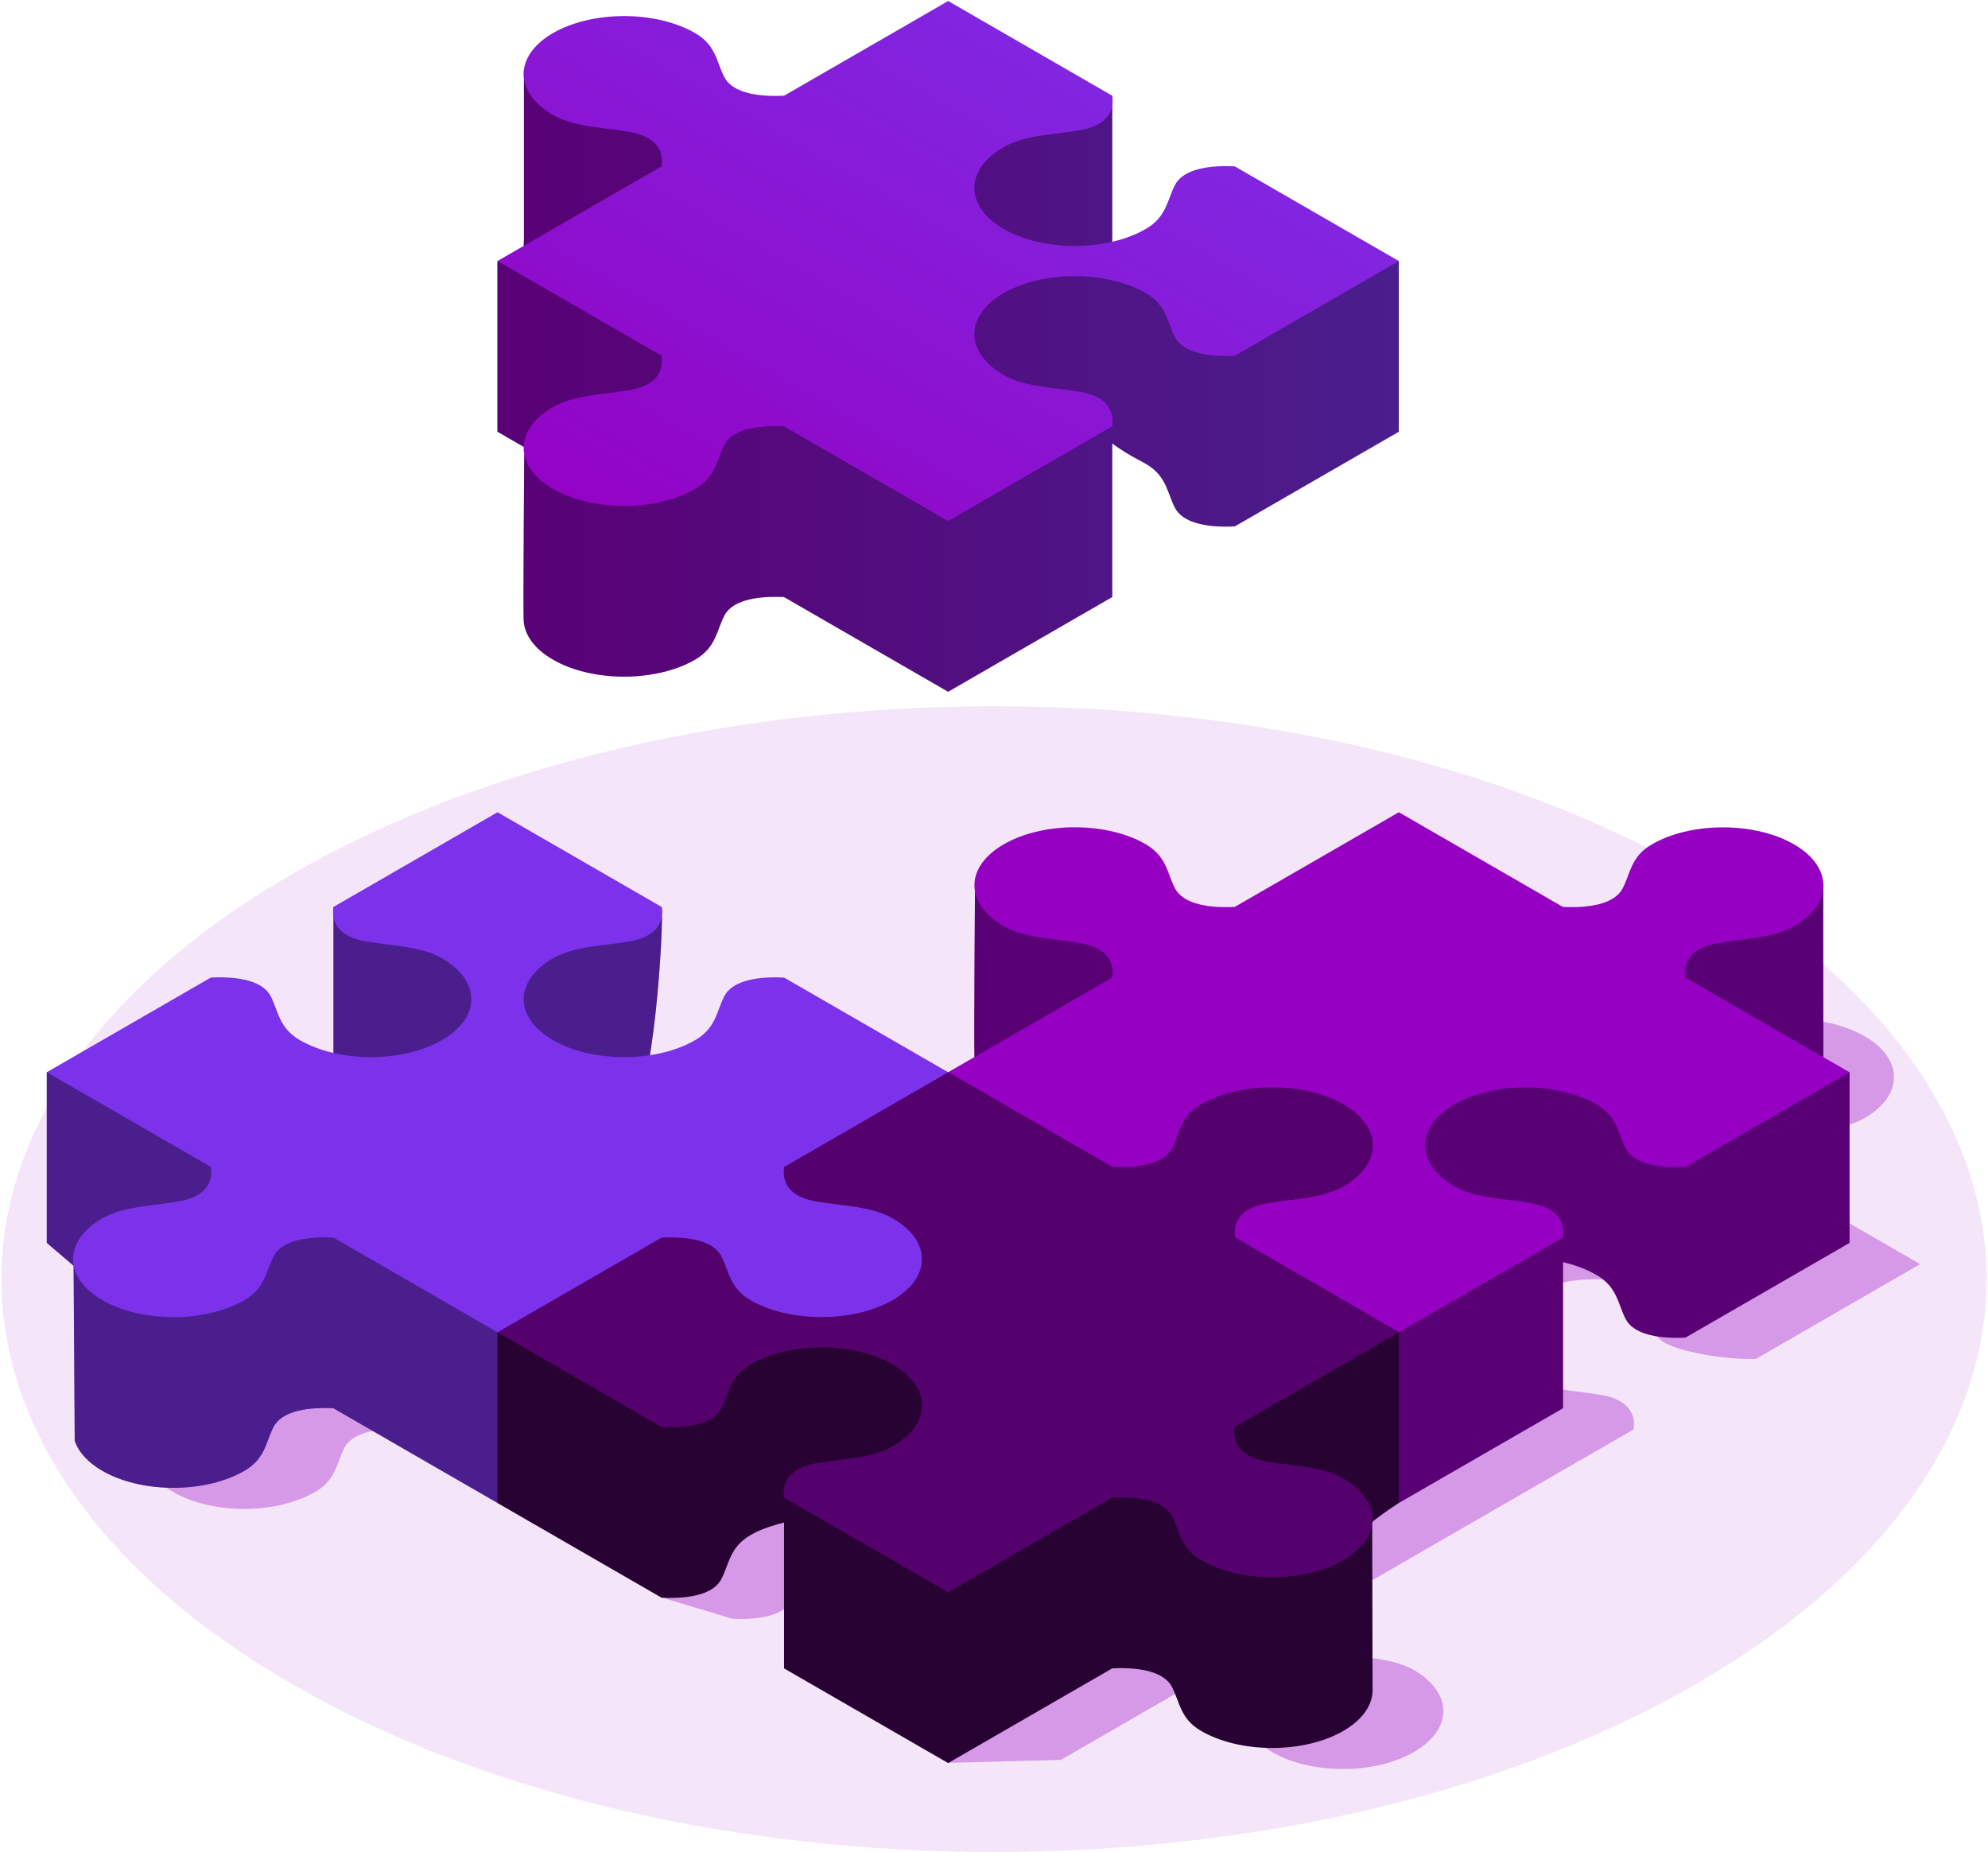 <?xml version="1.0" encoding="UTF-8"?> <svg xmlns="http://www.w3.org/2000/svg" width="643" height="599" viewBox="0 0 643 599" fill="none"><path d="M94.494 282.706C-30.872 355.064 -30.881 472.381 94.494 544.739C219.861 617.097 423.13 617.097 548.497 544.739C673.863 472.381 673.863 355.064 548.497 282.706C423.13 210.348 219.861 210.348 94.494 282.706Z" fill="#F4E5F9"></path><g style="mix-blend-mode:multiply"><path d="M139.252 366.144C132.883 364.538 129.918 360.79 130.693 355.389L139.252 350.447V366.144Z" fill="#64D8FF"></path></g><path d="M54.837 456.818C54.837 456.818 54.817 456.808 54.808 456.799C54.837 456.799 54.856 456.799 54.884 456.789C55.238 456.56 55.602 456.34 55.975 456.13C62.765 452.21 72.175 452.153 80.696 450.671C88.318 449.342 91.904 445.423 91.063 439.524L37.995 408.895L91.072 378.265C101.286 377.787 108.086 379.852 110.381 384.25C112.944 389.164 113.058 394.603 119.848 398.513C120.221 398.733 120.604 398.943 120.996 399.144C120.996 399.163 121.015 399.173 121.015 399.192C121.025 399.192 121.034 399.192 121.053 399.182C133.801 405.836 153.492 405.606 165.781 398.523C174.867 393.284 177.439 385.703 173.509 379.135H452.434V311.586L475.281 324.769L528.358 355.398C538.572 355.876 545.371 353.812 547.666 349.414C550.229 344.5 550.344 339.061 557.134 335.151C557.507 334.931 557.89 334.721 558.282 334.52C558.282 334.501 558.301 334.491 558.301 334.472C558.31 334.472 558.329 334.472 558.339 334.482C571.087 327.828 590.778 328.058 603.067 335.141C615.356 342.235 615.738 353.601 604.215 360.953L604.234 360.972C604.205 360.972 604.186 360.972 604.157 360.981C603.803 361.211 603.44 361.431 603.067 361.641C596.277 365.561 586.867 365.618 578.346 367.1C570.724 368.428 567.137 372.348 567.979 378.246L621.056 408.876L567.979 439.505C557.775 439.983 538.38 436.666 536.085 432.268C533.522 427.355 546.002 423.168 539.212 419.248C538.839 419.028 538.457 418.818 538.065 418.617C538.065 418.598 538.055 418.588 538.046 418.569C538.036 418.569 538.017 418.569 538.007 418.579C525.259 411.925 505.568 412.155 493.279 419.238C480.99 426.332 480.608 437.689 492.132 445.05L492.113 445.069C492.141 445.069 492.16 445.069 492.189 445.078C492.543 445.308 492.906 445.528 493.279 445.738C500.069 449.658 509.48 449.715 518.001 451.197C525.623 452.526 529.209 456.445 528.377 462.334L475.3 492.963L422.223 523.593C421.391 529.482 424.978 533.411 432.6 534.73C441.121 536.212 450.531 536.269 457.321 540.188C457.694 540.408 458.057 540.628 458.411 540.848C458.44 540.848 458.459 540.848 458.488 540.858C458.488 540.858 458.469 540.867 458.469 540.877C469.993 548.238 469.61 559.595 457.321 566.688C445.032 573.781 425.351 574.001 412.593 567.348C412.584 567.348 412.564 567.348 412.555 567.357C412.555 567.338 412.536 567.329 412.536 567.309C412.144 567.109 411.761 566.898 411.388 566.679C404.598 562.759 404.493 557.329 401.93 552.415C399.635 548.018 392.835 545.943 382.621 546.431L343.144 569.212L306.707 570.187C305.875 564.298 279.232 536.613 286.844 535.284C295.365 533.803 304.776 533.745 311.566 529.826C311.939 529.606 312.302 529.386 312.656 529.156C312.684 529.156 312.704 529.156 312.732 529.147C312.732 529.147 312.723 529.137 312.713 529.128C324.237 521.767 323.854 510.41 311.566 503.316C299.277 496.223 279.595 496.003 266.838 502.657C266.828 502.657 266.809 502.657 266.799 502.647C266.799 502.666 266.79 502.676 266.78 502.695C266.388 502.896 266.006 503.106 265.633 503.326C258.843 507.246 258.737 512.676 256.165 517.589C253.87 521.987 247.07 524.061 236.856 523.574L214.009 516.7L178.797 491.434L130.703 462.305C120.489 461.827 113.69 463.892 111.394 468.29C108.831 473.203 108.717 478.643 101.927 482.553C101.554 482.773 101.171 482.983 100.779 483.184C100.779 483.203 100.76 483.212 100.76 483.231C100.75 483.231 100.741 483.231 100.722 483.222C87.964 489.876 68.283 489.646 55.994 482.562C43.705 475.469 43.322 464.112 54.846 456.751L54.837 456.818Z" fill="#D599E7"></path><path d="M144.092 365.819C144.092 365.819 144.111 365.809 144.111 365.8C144.082 365.8 144.063 365.8 144.034 365.79C143.68 365.561 143.317 365.341 142.944 365.121C136.154 361.201 126.743 361.134 118.223 359.662C110.601 358.333 107.014 354.414 107.846 348.525V293.337H213.99C214.822 299.225 211.236 358.343 203.624 359.672C195.103 361.153 185.692 361.211 178.902 365.13C178.529 365.35 178.166 365.57 177.802 365.79C177.774 365.79 177.755 365.79 177.726 365.8C177.726 365.8 177.745 365.809 177.745 365.819C166.221 373.18 166.604 384.537 178.893 391.63C191.182 398.723 210.863 398.943 223.621 392.29C223.63 392.29 223.649 392.29 223.659 392.299C223.659 392.28 223.678 392.27 223.678 392.251C224.07 392.051 224.453 391.84 224.826 391.62C231.616 387.701 231.721 382.271 234.293 377.357C236.589 372.96 296.465 346.336 306.669 346.814V402.002C306.669 402.002 297.106 411.065 297.459 411.294C297.488 411.294 298.387 458.29 298.196 462.936C298.005 467.582 294.839 472.2 288.69 475.746C276.401 482.84 256.71 483.059 243.962 476.406C243.952 476.406 243.933 476.406 243.924 476.415C243.924 476.396 243.904 476.387 243.904 476.368C243.512 476.167 243.13 475.956 242.757 475.737C235.967 471.817 235.862 466.387 233.289 461.473C230.994 457.076 224.194 455.002 213.981 455.489L160.904 486.118L107.827 455.489C97.613 455.011 90.814 457.076 88.519 461.473C85.956 466.387 85.841 471.827 79.051 475.737C78.678 475.956 78.295 476.167 77.903 476.368C77.903 476.387 77.884 476.396 77.884 476.415C77.875 476.415 77.865 476.415 77.846 476.406C65.088 483.059 45.407 482.83 33.118 475.746C28.327 472.974 25.343 469.561 24.167 465.986L23.803 409.402L15.129 402.002V346.814C25.343 346.336 85.21 372.96 87.505 377.357C90.068 382.271 90.183 387.71 96.973 391.62C97.346 391.84 97.728 392.051 98.12 392.251C98.12 392.27 98.139 392.28 98.139 392.299C98.149 392.299 98.159 392.299 98.178 392.29C110.926 398.943 130.617 398.714 142.906 391.63C155.195 384.537 155.577 373.18 144.053 365.819H144.092Z" fill="#7B32EA"></path><path d="M144.092 365.819C144.092 365.819 144.111 365.809 144.111 365.8C144.082 365.8 144.063 365.8 144.034 365.79C143.68 365.561 143.317 365.341 142.944 365.121C136.154 361.201 126.743 361.134 118.223 359.662C110.601 358.333 107.014 354.414 107.846 348.525V293.337H213.99C214.822 299.225 211.236 358.343 203.624 359.672C195.103 361.153 185.692 361.211 178.902 365.13C178.529 365.35 178.166 365.57 177.802 365.79C177.774 365.79 177.755 365.79 177.726 365.8C177.726 365.8 177.745 365.809 177.745 365.819C166.221 373.18 166.604 384.537 178.893 391.63C191.182 398.723 210.863 398.943 223.621 392.29C223.63 392.29 223.649 392.29 223.659 392.299C223.659 392.28 223.678 392.27 223.678 392.251C224.07 392.051 224.453 391.84 224.826 391.62C231.616 387.701 231.721 382.271 234.293 377.357C236.589 372.96 296.465 346.336 306.669 346.814V402.002C306.669 402.002 297.106 411.065 297.459 411.294C297.488 411.294 298.387 458.29 298.196 462.936C298.005 467.582 294.839 472.2 288.69 475.746C276.401 482.84 256.71 483.059 243.962 476.406C243.952 476.406 243.933 476.406 243.924 476.415C243.924 476.396 243.904 476.387 243.904 476.368C243.512 476.167 243.13 475.956 242.757 475.737C235.967 471.817 235.862 466.387 233.289 461.473C230.994 457.076 224.194 455.002 213.981 455.489L160.904 486.118L107.827 455.489C97.613 455.011 90.814 457.076 88.519 461.473C85.956 466.387 85.841 471.827 79.051 475.737C78.678 475.956 78.295 476.167 77.903 476.368C77.903 476.387 77.884 476.396 77.884 476.415C77.875 476.415 77.865 476.415 77.846 476.406C65.088 483.059 45.407 482.83 33.118 475.746C28.327 472.974 25.343 469.561 24.167 465.986L23.803 409.402L15.129 402.002V346.814C25.343 346.336 85.21 372.96 87.505 377.357C90.068 382.271 90.183 387.71 96.973 391.62C97.346 391.84 97.728 392.051 98.12 392.251C98.12 392.27 98.139 392.28 98.139 392.299C98.149 392.299 98.159 392.299 98.178 392.29C110.926 398.943 130.617 398.714 142.906 391.63C155.195 384.537 155.577 373.18 144.053 365.819H144.092Z" fill="black" fill-opacity="0.4"></path><path d="M371.336 302.007C371.336 302.007 377.485 337.617 380.058 342.541C382.353 346.938 389.153 349.003 399.366 348.525L452.443 317.896L505.52 348.525C515.734 349.003 522.533 346.938 524.828 342.541C527.391 337.627 530.27 301.09 530.662 300.879C530.662 300.86 577.427 278.509 589.716 285.603C589.716 285.603 589.716 336.69 589.745 341.46C589.773 345.982 586.981 350.504 581.386 354.079L581.405 354.098C581.377 354.098 581.358 354.098 581.329 354.108C580.975 354.337 580.612 354.557 580.239 354.768C573.449 358.687 598.218 346.814 598.218 346.814V402.002L545.141 432.632C534.937 433.11 528.128 431.045 525.833 426.647C523.27 421.724 523.164 416.294 516.374 412.375C516.001 412.155 515.619 411.944 515.227 411.744C515.227 411.725 515.217 411.715 515.208 411.696C515.198 411.696 515.179 411.696 515.169 411.705C512.262 410.185 508.991 409.029 505.539 408.226V400.291V455.479L452.462 486.109L399.386 455.479V400.291V411.944C396.115 410.96 392.05 410.501 389.755 411.705C389.746 411.705 389.727 411.696 389.717 411.686C389.717 411.705 389.707 411.715 389.698 411.734C389.306 411.935 388.923 412.145 388.55 412.365C381.76 416.285 381.655 421.714 379.082 426.628C376.787 431.026 369.988 433.1 359.774 432.613L306.697 401.983C306.697 401.983 306.688 346.804 306.697 346.795C306.697 346.795 315.333 346.269 315.17 341.9C314.989 336.967 315.371 284.178 315.371 284.178C327.66 277.085 358.607 295.325 371.355 301.969L371.336 302.007Z" fill="#9500C3"></path><path d="M371.336 302.007C371.336 302.007 377.485 337.617 380.058 342.541C382.353 346.938 389.153 349.003 399.366 348.525L452.443 317.896L505.52 348.525C515.734 349.003 522.533 346.938 524.828 342.541C527.391 337.627 530.27 301.09 530.662 300.879C530.662 300.86 577.427 278.509 589.716 285.603C589.716 285.603 589.716 336.69 589.745 341.46C589.773 345.982 586.981 350.504 581.386 354.079L581.405 354.098C581.377 354.098 581.358 354.098 581.329 354.108C580.975 354.337 580.612 354.557 580.239 354.768C573.449 358.687 598.218 346.814 598.218 346.814V402.002L545.141 432.632C534.937 433.11 528.128 431.045 525.833 426.647C523.27 421.724 523.164 416.294 516.374 412.375C516.001 412.155 515.619 411.944 515.227 411.744C515.227 411.725 515.217 411.715 515.208 411.696C515.198 411.696 515.179 411.696 515.169 411.705C512.262 410.185 508.991 409.029 505.539 408.226V400.291V455.479L452.462 486.109L399.386 455.479V400.291V411.944C396.115 410.96 392.05 410.501 389.755 411.705C389.746 411.705 389.727 411.696 389.717 411.686C389.717 411.705 389.707 411.715 389.698 411.734C389.306 411.935 388.923 412.145 388.55 412.365C381.76 416.285 381.655 421.714 379.082 426.628C376.787 431.026 369.988 433.1 359.774 432.613L306.697 401.983C306.697 401.983 306.688 346.804 306.697 346.795C306.697 346.795 315.333 346.269 315.17 341.9C314.989 336.967 315.371 284.178 315.371 284.178C327.66 277.085 358.607 295.325 371.355 301.969L371.336 302.007Z" fill="black" fill-opacity="0.4"></path><path d="M359.745 432.641C369.949 433.119 376.481 395.941 378.776 391.544C381.339 386.63 431.671 375.34 443.597 367.654C444.783 366.889 443.243 419.831 443.855 424.104C444.572 429.104 441.818 434.238 435.602 438.205L435.621 438.224C435.592 438.224 435.573 438.224 435.544 438.234C435.191 438.463 434.827 438.683 434.445 438.893C427.655 442.813 452.424 430.94 452.424 430.94V486.128C452.424 486.128 440.221 494.158 443.826 493.116L443.941 545.982C444.238 550.991 441.072 556.058 434.445 559.882C422.156 566.975 402.474 567.195 389.717 560.541C389.707 560.541 389.688 560.541 389.679 560.551C389.679 560.532 389.659 560.522 389.659 560.503C389.267 560.302 388.885 560.092 388.512 559.872C381.722 555.952 381.617 550.523 379.054 545.609C376.758 541.211 369.959 539.137 359.745 539.624L306.668 570.254L253.592 539.624V484.436V492.447C250.474 493.231 246.61 494.464 243.961 495.85C243.952 495.85 243.933 495.85 243.923 495.841C243.923 495.86 243.904 495.869 243.904 495.889C243.512 496.089 243.129 496.3 242.756 496.52C235.966 500.439 235.861 505.869 233.289 510.783C230.993 515.18 224.194 517.255 213.98 516.767L160.903 486.138V430.949C171.107 430.471 214.573 432.718 219.211 430.949C228.889 427.269 253.209 430.949 253.209 430.949L253.592 377.462L306.668 402.021L359.745 432.651V432.641Z" fill="#270232"></path><path d="M369.385 272.42C369.385 272.42 369.414 272.42 369.423 272.41C369.423 272.429 369.443 272.439 369.443 272.458C369.835 272.659 370.217 272.869 370.59 273.089C377.38 277.009 377.485 282.439 380.058 287.362C382.353 291.759 389.153 293.824 399.366 293.346L452.443 262.717L505.52 293.346C515.734 293.824 522.533 291.759 524.828 287.362C527.391 282.448 527.506 277.009 534.296 273.099C534.669 272.879 535.052 272.668 535.444 272.468C535.444 272.449 535.463 272.439 535.463 272.42C535.472 272.42 535.492 272.42 535.501 272.429C548.249 265.776 567.94 266.005 580.229 273.089C592.518 280.182 592.901 291.539 581.377 298.9L581.396 298.92C581.367 298.92 581.348 298.92 581.319 298.929C580.965 299.159 580.602 299.378 580.229 299.589C573.439 303.508 564.029 303.566 555.508 305.047C547.886 306.376 544.299 310.296 545.141 316.194L598.218 346.823L545.141 377.453C534.937 377.931 528.128 375.866 525.833 371.468C523.27 366.555 523.164 361.115 516.374 357.196C516.001 356.976 515.619 356.766 515.227 356.565C515.227 356.546 515.217 356.536 515.208 356.517C515.198 356.517 515.179 356.517 515.169 356.527C502.421 349.873 482.73 350.102 470.441 357.186C458.152 364.28 457.77 375.636 469.294 382.997L469.275 383.017C469.303 383.017 469.323 383.017 469.351 383.026C469.705 383.256 470.068 383.475 470.441 383.686C477.231 387.605 486.642 387.663 495.163 389.144C502.785 390.473 506.371 394.393 505.539 400.282L452.462 430.911L399.386 400.282C398.554 394.393 402.14 390.464 409.752 389.135C418.273 387.653 427.684 387.596 434.474 383.676C434.847 383.456 435.21 383.237 435.573 383.017C435.602 383.017 435.621 383.017 435.65 383.007C435.65 383.007 435.631 382.998 435.631 382.988C447.155 375.627 446.772 364.27 434.483 357.177C422.194 350.083 402.513 349.863 389.755 356.517C389.746 356.517 389.727 356.507 389.717 356.498C389.717 356.517 389.707 356.527 389.698 356.546C389.306 356.746 388.923 356.957 388.55 357.177C381.76 361.096 381.655 366.526 379.082 371.44C376.787 375.837 369.988 377.912 359.774 377.424L306.697 346.795L359.774 316.165C360.606 310.277 357.02 306.347 349.398 305.028C340.877 303.546 331.466 303.48 324.676 299.57C324.303 299.35 323.94 299.13 323.586 298.91C323.557 298.91 323.538 298.91 323.51 298.9C323.51 298.9 323.519 298.891 323.538 298.881C312.014 291.52 312.397 280.163 324.686 273.07C336.975 265.977 356.666 265.757 369.414 272.41L369.385 272.42Z" fill="#9500C3"></path><path d="M359.745 377.453C369.949 377.931 376.759 375.866 379.054 371.468C381.617 366.545 381.732 361.115 388.522 357.205C388.894 356.985 389.277 356.775 389.669 356.574C389.669 356.555 389.688 356.546 389.688 356.527C389.698 356.527 389.707 356.527 389.727 356.546C402.474 349.892 422.165 350.122 434.454 357.205C446.743 364.299 447.126 375.656 435.602 383.017L435.621 383.036C435.592 383.036 435.573 383.036 435.545 383.045C435.191 383.275 434.827 383.495 434.445 383.705C427.655 387.624 418.245 387.682 409.724 389.164C402.102 390.492 398.515 394.412 399.357 400.31L452.434 430.94L399.357 461.569C398.525 467.458 402.111 471.387 409.733 472.706C418.254 474.188 427.664 474.245 434.454 478.165C434.827 478.385 435.191 478.605 435.545 478.824C435.573 478.824 435.592 478.824 435.621 478.834C435.621 478.834 435.602 478.844 435.602 478.853C447.126 486.214 446.743 497.571 434.454 504.664C422.165 511.758 402.484 511.978 389.727 505.324C389.717 505.324 389.698 505.324 389.688 505.334C389.688 505.314 389.669 505.305 389.669 505.286C389.277 505.085 388.894 504.875 388.522 504.655C381.732 500.735 381.626 495.305 379.063 490.392C376.768 485.994 369.969 483.92 359.755 484.407L306.678 515.037L253.601 484.407C252.769 478.519 256.356 474.589 263.968 473.261C272.489 471.779 281.899 471.722 288.689 467.802C289.062 467.582 289.426 467.362 289.78 467.142C289.808 467.142 289.827 467.142 289.856 467.133C289.856 467.133 289.837 467.123 289.837 467.114C301.361 459.753 300.978 448.396 288.689 441.302C276.4 434.209 256.719 433.989 243.961 440.643C243.952 440.643 243.933 440.643 243.923 440.633C243.923 440.652 243.904 440.662 243.904 440.681C243.512 440.882 243.129 441.092 242.756 441.312C235.966 445.231 235.861 450.661 233.289 455.575C230.994 459.973 224.194 462.047 213.98 461.56L160.903 430.93L213.98 400.301C224.184 399.823 230.994 401.888 233.289 406.285C235.852 411.199 235.957 416.638 242.756 420.548C243.129 420.768 243.512 420.978 243.904 421.179C243.904 421.198 243.923 421.208 243.923 421.227C243.933 421.227 243.942 421.227 243.961 421.217C256.709 427.861 276.4 427.642 288.689 420.558C300.978 413.464 301.361 402.098 289.837 394.746C289.837 394.746 289.856 394.737 289.856 394.727C289.827 394.727 289.808 394.727 289.78 394.718C289.426 394.488 289.062 394.268 288.689 394.058C281.899 390.139 272.489 390.081 263.968 388.6C256.346 387.271 252.76 383.351 253.592 377.462L306.669 346.833L359.745 377.462V377.453Z" fill="#54006D"></path><path d="M144.092 310.63C144.092 310.63 144.111 310.621 144.111 310.611C144.082 310.611 144.063 310.611 144.034 310.602C143.68 310.372 143.317 310.152 142.944 309.942C136.154 306.022 126.744 305.955 118.223 304.483C110.601 303.154 107.014 299.235 107.846 293.346L160.923 262.717L214 293.346C214.832 299.235 211.246 303.164 203.633 304.483C195.112 305.965 185.702 306.022 178.912 309.942C178.539 310.162 178.176 310.382 177.812 310.602C177.783 310.602 177.764 310.601 177.736 310.611C177.736 310.611 177.755 310.621 177.755 310.63C166.231 317.991 166.613 329.348 178.902 336.442C191.191 343.535 210.873 343.755 223.63 337.101C223.64 337.101 223.659 337.101 223.669 337.111C223.669 337.092 223.688 337.082 223.688 337.063C224.08 336.862 224.462 336.652 224.835 336.432C231.625 332.512 231.731 327.083 234.303 322.169C236.598 317.771 243.398 315.697 253.602 316.184L306.679 346.814L253.602 377.443C252.77 383.332 256.356 387.261 263.978 388.58C272.499 390.062 281.91 390.119 288.7 394.039C289.073 394.259 289.436 394.479 289.79 394.699C289.818 394.699 289.838 394.699 289.866 394.708C289.866 394.708 289.847 394.718 289.847 394.727C301.371 402.088 300.988 413.445 288.7 420.539C276.411 427.632 256.72 427.852 243.972 421.198C243.962 421.198 243.943 421.198 243.933 421.208C243.933 421.189 243.914 421.179 243.914 421.16C243.522 420.959 243.14 420.749 242.767 420.529C235.977 416.61 235.871 411.18 233.299 406.266C231.004 401.868 224.204 399.794 213.99 400.282L160.914 430.911L107.837 400.282C97.623 399.804 90.824 401.868 88.528 406.266C85.966 411.18 85.851 416.619 79.061 420.529C78.688 420.749 78.305 420.959 77.913 421.16C77.913 421.179 77.894 421.189 77.894 421.208C77.884 421.208 77.875 421.208 77.856 421.198C65.098 427.852 45.417 427.622 33.128 420.539C20.839 413.445 20.456 402.088 31.98 394.727C31.971 394.727 31.961 394.718 31.951 394.708C31.98 394.708 31.999 394.708 32.028 394.699C32.382 394.469 32.745 394.249 33.118 394.039C39.908 390.119 49.319 390.062 57.84 388.58C65.462 387.252 69.048 383.332 68.206 377.434L15.139 346.804L68.216 316.175C78.43 315.697 85.229 317.762 87.524 322.159C90.087 327.073 90.202 332.512 96.992 336.422C97.365 336.642 97.748 336.853 98.14 337.053C98.14 337.072 98.159 337.082 98.159 337.101C98.168 337.101 98.178 337.101 98.197 337.092C110.945 343.745 130.636 343.525 142.925 336.432C155.214 329.339 155.596 317.982 144.073 310.621L144.092 310.63Z" fill="#7B32EA"></path><path d="M224.835 41.186C231.625 45.105 231.73 50.535 234.293 55.458C236.588 59.856 243.388 61.93 253.601 61.443L359.745 31.215V86.145C359.956 86.977 370.839 86.174 378.652 87.656C383.529 88.583 442.22 83.966 452.434 84.444V139.632L399.357 170.261C389.143 170.739 382.344 168.674 380.048 164.277C377.485 159.354 377.371 153.924 370.581 150.004C370.208 149.784 369.825 149.574 369.433 149.373C369.433 149.354 369.423 149.345 369.414 149.326C369.404 149.326 369.395 149.326 369.376 149.335C365.369 147.251 362.088 145.196 359.736 143.418V137.921V193.109L306.659 223.739L253.582 193.109C243.378 192.631 236.569 194.696 234.283 199.094C231.72 204.007 231.606 209.447 224.816 213.357C224.443 213.577 224.06 213.787 223.668 213.988C223.668 214.007 223.658 214.016 223.649 214.035C223.639 214.035 223.63 214.035 223.611 214.026C210.863 220.679 191.172 220.45 178.883 213.366C172.743 209.82 169.568 205.202 169.377 200.556C169.185 195.91 169.558 146.964 169.558 146.964C169.558 146.964 191.946 162.948 191.114 157.059L160.894 139.622V84.434C160.894 84.434 178.137 91.948 177.773 91.728C177.745 91.728 177.725 91.728 177.697 91.719C177.697 91.719 177.706 91.709 177.716 91.699C171.509 87.732 168.975 83.019 169.463 77.618V22.726C181.752 15.632 224.433 40.966 224.806 41.176L224.835 41.186Z" fill="url(#paint0_linear_4705_3102)"></path><path d="M224.835 41.186C231.625 45.105 231.73 50.535 234.293 55.458C236.588 59.856 243.388 61.93 253.601 61.443L359.745 31.215V86.145C359.956 86.977 370.839 86.174 378.652 87.656C383.529 88.583 442.22 83.966 452.434 84.444V139.632L399.357 170.261C389.143 170.739 382.344 168.674 380.048 164.277C377.485 159.354 377.371 153.924 370.581 150.004C370.208 149.784 369.825 149.574 369.433 149.373C369.433 149.354 369.423 149.345 369.414 149.326C369.404 149.326 369.395 149.326 369.376 149.335C365.369 147.251 362.088 145.196 359.736 143.418V137.921V193.109L306.659 223.739L253.582 193.109C243.378 192.631 236.569 194.696 234.283 199.094C231.72 204.007 231.606 209.447 224.816 213.357C224.443 213.577 224.06 213.787 223.668 213.988C223.668 214.007 223.658 214.016 223.649 214.035C223.639 214.035 223.63 214.035 223.611 214.026C210.863 220.679 191.172 220.45 178.883 213.366C172.743 209.82 169.568 205.202 169.377 200.556C169.185 195.91 169.558 146.964 169.558 146.964C169.558 146.964 191.946 162.948 191.114 157.059L160.894 139.622V84.434C160.894 84.434 178.137 91.948 177.773 91.728C177.745 91.728 177.725 91.728 177.697 91.719C177.697 91.719 177.706 91.709 177.716 91.699C171.509 87.732 168.975 83.019 169.463 77.618V22.726C181.752 15.632 224.433 40.966 224.806 41.176L224.835 41.186Z" fill="black" fill-opacity="0.4"></path><path d="M223.63 10.03C223.63 10.03 223.659 10.03 223.668 10.021C223.668 10.04 223.687 10.05 223.687 10.069C224.079 10.269 224.462 10.48 224.835 10.7C231.625 14.619 231.73 20.049 234.293 24.972C236.588 29.37 243.388 31.444 253.602 30.957L306.678 0.327L359.755 30.957C360.587 36.846 357.001 40.775 349.388 42.103C340.867 43.585 331.457 43.642 324.667 47.562C324.294 47.782 323.931 48.002 323.567 48.222C323.539 48.222 323.519 48.222 323.491 48.231C323.491 48.231 323.5 48.241 323.51 48.25C311.986 55.611 312.369 66.968 324.657 74.062C336.946 81.155 356.628 81.375 369.385 74.721C369.395 74.721 369.414 74.721 369.424 74.731C369.424 74.712 369.433 74.702 369.443 74.683C369.835 74.482 370.217 74.272 370.59 74.052C377.38 70.133 377.486 64.703 380.058 59.789C382.353 55.391 389.153 53.317 399.367 53.804L452.443 84.434L399.367 115.063C389.153 115.541 382.353 113.476 380.058 109.079C377.495 104.156 377.38 98.726 370.59 94.806C370.217 94.586 369.835 94.376 369.443 94.175C369.443 94.156 369.433 94.147 369.424 94.127C369.414 94.127 369.405 94.127 369.385 94.137C356.628 87.484 336.946 87.713 324.657 94.797C312.369 101.89 311.986 113.247 323.51 120.608C323.5 120.608 323.491 120.627 323.481 120.627C323.51 120.627 323.529 120.627 323.558 120.637C323.912 120.866 324.275 121.086 324.648 121.296C331.438 125.216 340.848 125.273 349.369 126.755C356.991 128.074 360.578 132.003 359.746 137.892L306.669 168.522L253.592 137.892C243.388 137.414 236.579 139.479 234.293 143.876C231.73 148.79 231.615 154.23 224.825 158.14C224.452 158.36 224.07 158.57 223.678 158.771C223.678 158.79 223.668 158.799 223.659 158.818C223.649 158.818 223.639 158.818 223.62 158.809C210.872 165.462 191.181 165.243 178.892 158.149C166.604 151.056 166.221 139.699 177.745 132.338C177.745 132.338 177.726 132.328 177.726 132.319C177.754 132.319 177.774 132.319 177.802 132.309C178.156 132.08 178.519 131.86 178.902 131.65C185.692 127.73 195.102 127.673 203.623 126.191C211.245 124.862 214.832 120.943 213.99 115.054L160.913 84.424L213.99 53.795C214.822 47.906 211.236 43.977 203.614 42.658C195.093 41.176 185.682 41.119 178.892 37.199C178.519 36.979 178.156 36.76 177.793 36.53C177.764 36.53 177.745 36.53 177.716 36.52C177.716 36.52 177.726 36.511 177.735 36.501C166.211 29.14 166.594 17.783 178.883 10.69C191.172 3.597 210.853 3.377 223.611 10.03H223.63Z" fill="url(#paint1_linear_4705_3102)"></path><defs><linearGradient id="paint0_linear_4705_3102" x1="160.894" y1="122.606" x2="452.434" y2="122.606" gradientUnits="userSpaceOnUse"><stop stop-color="#9500C3"></stop><stop offset="1" stop-color="#7B32EA"></stop></linearGradient><linearGradient id="paint1_linear_4705_3102" x1="160.913" y1="168.522" x2="305.456" y2="-83.241" gradientUnits="userSpaceOnUse"><stop stop-color="#9500C3"></stop><stop offset="1" stop-color="#7B32EA"></stop></linearGradient></defs></svg> 